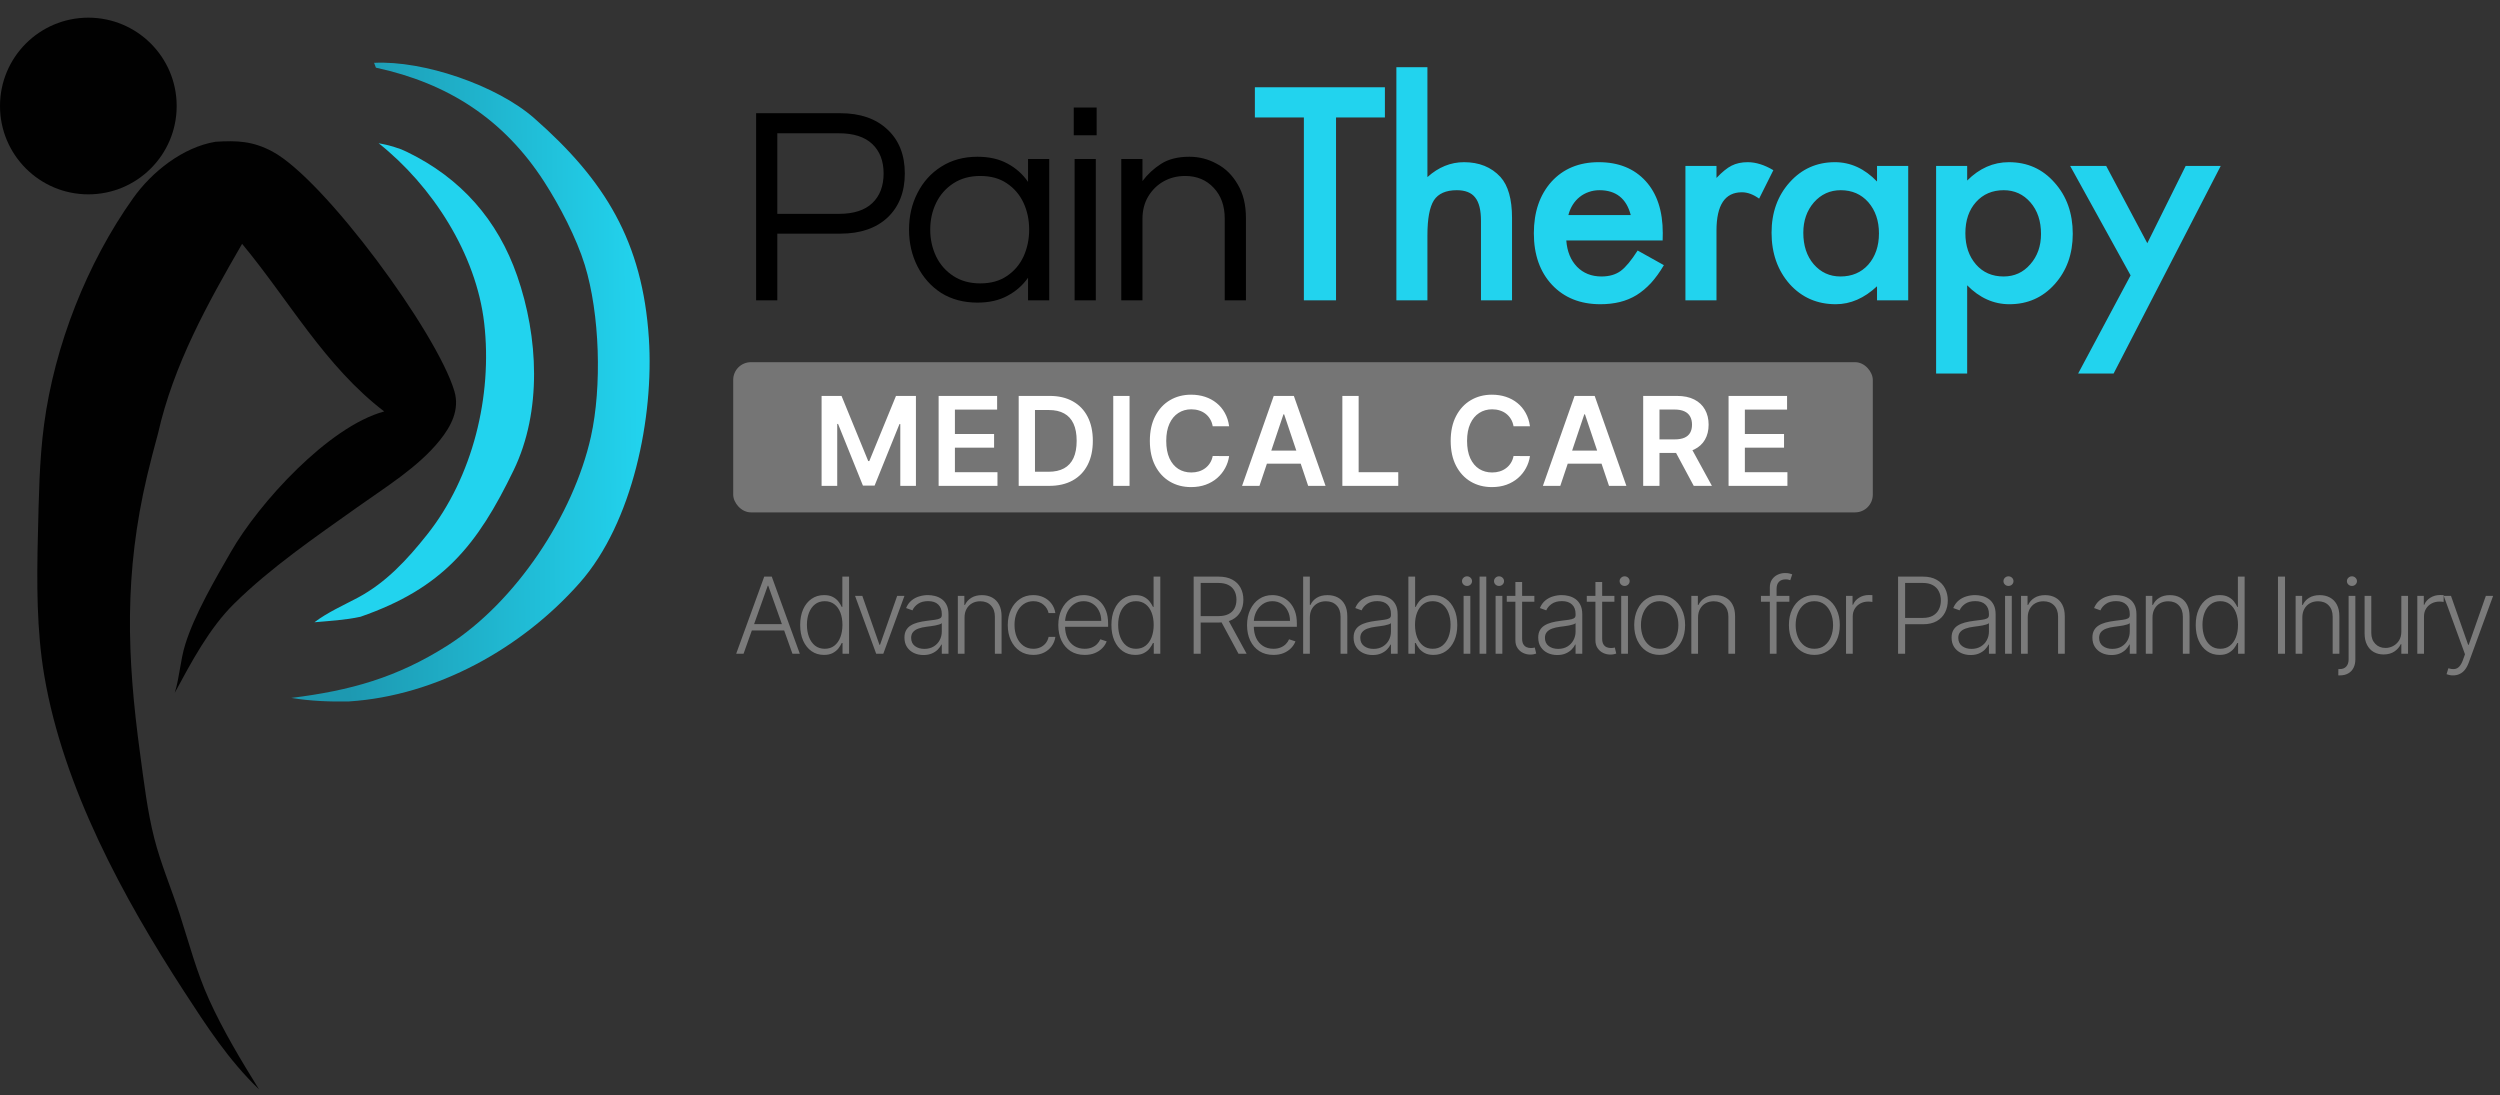 <svg width="283" height="124" viewBox="0 0 283 124" fill="none" xmlns="http://www.w3.org/2000/svg">
<rect x="0" y="0" width="283" height="124" fill="#333333" stroke="none"/>
<path d="M35.595 70.439C37.102 69.3 38.867 68.531 40.529 67.643C43.721 65.936 46.121 63.32 48.352 60.512C53.533 53.989 55.759 44.796 54.81 36.571C53.908 28.749 48.94 21.038 42.857 16.211C44.007 16.424 45.04 16.697 46.098 17.211C52.183 20.165 56.346 24.901 58.547 31.233C60.94 38.117 61.38 46.547 58.144 53.231C54.024 61.74 50.138 66.573 40.811 69.816C39.105 70.19 37.332 70.285 35.595 70.439Z" fill="#22D3EE"/>
<path d="M32.977 79.004C39.643 78.18 44.92 76.716 50.669 73.065C58.356 68.184 64.922 58.294 66.892 49.432C68.15 43.776 67.902 35.539 66.202 30.008C65.255 26.928 63.346 23.279 61.606 20.58C57.026 13.477 50.71 9.422 42.552 7.659L42.346 7.113C47.922 6.825 56.231 9.658 60.461 13.369C68.498 20.422 72.741 27.365 73.454 38.316C74.032 47.175 71.649 59.142 65.64 65.958C59.105 73.371 49.432 78.765 39.502 79.403C37.358 79.445 35.093 79.361 32.977 79.004Z" fill="url(#paint0_linear_523_215)"/>
<path d="M29.322 123.316C25.879 120.009 23.425 116.214 20.848 112.248C13.954 101.64 7.177 89.153 5.023 76.539C4.138 71.356 4.157 65.896 4.289 60.653C4.394 56.474 4.436 52.199 4.989 48.051C6.178 39.124 9.839 29.788 15.068 22.436C17.208 19.426 20.698 16.669 24.38 16.05C26.816 15.889 28.623 15.964 30.846 17.159C36.751 20.332 49.492 37.692 51.436 44.28C52.052 46.367 51.082 48.225 49.792 49.836C47.358 52.877 43.61 55.166 40.462 57.407C35.703 60.795 30.668 64.23 26.498 68.342C23.678 71.123 21.657 74.961 19.783 78.425C20.335 76.629 20.409 74.761 20.963 72.971C22.025 69.539 24.353 65.584 26.148 62.456C29.319 56.931 37.18 48.287 43.492 46.576C36.779 41.446 32.699 33.976 27.406 27.602C23.456 34.441 19.653 41.273 17.888 49.066C17.453 50.65 17.043 52.241 16.659 53.838C14.048 64.907 14.347 74.242 15.871 85.407C16.305 88.586 16.679 91.833 17.478 94.945C18.221 97.839 19.414 100.63 20.336 103.472C21.395 106.736 22.244 110.02 23.667 113.155C25.272 116.693 27.28 120.017 29.322 123.316Z" fill="#010101"/>
<circle cx="10" cy="12" r="10" fill="#010101"/>
<path d="M85.592 34V12.816H95.128C97.389 12.816 99.171 13.435 100.472 14.672C101.773 15.888 102.424 17.541 102.424 19.632C102.424 21.723 101.773 23.387 100.472 24.624C99.171 25.84 97.389 26.448 95.128 26.448H87.992V34H85.592ZM87.992 24.208H94.968C96.632 24.208 97.891 23.803 98.744 22.992C99.597 22.181 100.024 21.061 100.024 19.632C100.024 18.224 99.597 17.115 98.744 16.304C97.891 15.493 96.632 15.088 94.968 15.088H87.992V24.208ZM110.646 34.256C109.088 34.256 107.723 33.893 106.55 33.168C105.398 32.421 104.502 31.419 103.862 30.16C103.222 28.901 102.902 27.515 102.902 26C102.902 24.464 103.222 23.077 103.862 21.84C104.502 20.581 105.398 19.589 106.55 18.864C107.723 18.117 109.088 17.744 110.646 17.744C111.968 17.744 113.099 18 114.038 18.512C114.998 19.024 115.776 19.717 116.374 20.592V18H118.774V34H116.374V31.44C115.776 32.293 114.998 32.976 114.038 33.488C113.099 34 111.968 34.256 110.646 34.256ZM110.966 32.08C112.16 32.08 113.163 31.803 113.974 31.248C114.806 30.693 115.435 29.957 115.862 29.04C116.288 28.101 116.502 27.088 116.502 26C116.502 24.891 116.288 23.877 115.862 22.96C115.435 22.043 114.806 21.307 113.974 20.752C113.163 20.197 112.16 19.92 110.966 19.92C109.792 19.92 108.779 20.197 107.926 20.752C107.072 21.307 106.422 22.043 105.974 22.96C105.526 23.877 105.302 24.891 105.302 26C105.302 27.088 105.526 28.101 105.974 29.04C106.422 29.957 107.072 30.693 107.926 31.248C108.779 31.803 109.792 32.08 110.966 32.08ZM121.549 15.312V12.176H124.141V15.312H121.549ZM121.645 34V18H124.045V34H121.645ZM126.928 34V18H129.327V20.496C129.904 19.728 130.608 19.077 131.44 18.544C132.272 18.011 133.338 17.744 134.64 17.744C135.749 17.744 136.784 18.011 137.744 18.544C138.725 19.056 139.514 19.835 140.112 20.88C140.73 21.904 141.04 23.173 141.04 24.688V34H138.64V24.752C138.64 23.301 138.224 22.139 137.392 21.264C136.56 20.368 135.482 19.92 134.16 19.92C133.264 19.92 132.453 20.123 131.727 20.528C131.002 20.933 130.416 21.509 129.968 22.256C129.541 22.981 129.327 23.824 129.327 24.784V34H126.928Z" fill="black"/>
<path d="M151.239 13.297V34H147.599V13.297H142.052V9.875H156.771V13.297H151.239ZM158.069 7.609H161.584V20.047C162.834 18.922 164.215 18.359 165.725 18.359C167.444 18.359 168.819 18.917 169.85 20.031C170.725 21 171.162 22.547 171.162 24.672V34H167.647V25C167.647 23.781 167.428 22.901 166.991 22.359C166.564 21.807 165.871 21.531 164.912 21.531C163.683 21.531 162.819 21.912 162.319 22.672C161.829 23.443 161.584 24.766 161.584 26.641V34H158.069V7.609ZM188.211 27.219H177.304C177.398 28.469 177.804 29.463 178.523 30.203C179.242 30.932 180.164 31.297 181.289 31.297C182.164 31.297 182.888 31.088 183.461 30.672C184.023 30.255 184.664 29.484 185.382 28.359L188.351 30.016C187.893 30.797 187.409 31.469 186.898 32.031C186.388 32.583 185.841 33.042 185.257 33.406C184.674 33.76 184.044 34.021 183.367 34.188C182.69 34.354 181.955 34.438 181.164 34.438C178.893 34.438 177.07 33.708 175.695 32.25C174.32 30.781 173.632 28.833 173.632 26.406C173.632 24 174.299 22.052 175.632 20.562C176.976 19.094 178.757 18.359 180.976 18.359C183.216 18.359 184.987 19.073 186.289 20.5C187.58 21.917 188.226 23.88 188.226 26.391L188.211 27.219ZM184.601 24.344C184.112 22.469 182.929 21.531 181.054 21.531C180.627 21.531 180.226 21.599 179.851 21.734C179.476 21.859 179.132 22.047 178.82 22.297C178.518 22.537 178.257 22.828 178.039 23.172C177.82 23.516 177.653 23.906 177.539 24.344H184.601ZM190.79 18.781H194.306V20.141C194.951 19.463 195.524 19 196.024 18.75C196.535 18.49 197.139 18.359 197.837 18.359C198.764 18.359 199.733 18.662 200.743 19.266L199.134 22.484C198.467 22.005 197.816 21.766 197.181 21.766C195.264 21.766 194.306 23.213 194.306 26.109V34H190.79V18.781ZM212.479 18.781H216.01V34H212.479V32.406C211.031 33.76 209.474 34.438 207.807 34.438C205.703 34.438 203.963 33.677 202.588 32.156C201.224 30.604 200.541 28.667 200.541 26.344C200.541 24.062 201.224 22.162 202.588 20.641C203.953 19.12 205.661 18.359 207.713 18.359C209.484 18.359 211.073 19.088 212.479 20.547V18.781ZM204.135 26.344C204.135 27.802 204.526 28.99 205.307 29.906C206.109 30.833 207.119 31.297 208.338 31.297C209.64 31.297 210.692 30.849 211.494 29.953C212.296 29.026 212.698 27.849 212.698 26.422C212.698 24.995 212.296 23.818 211.494 22.891C210.692 21.984 209.651 21.531 208.369 21.531C207.161 21.531 206.151 21.99 205.338 22.906C204.536 23.833 204.135 24.979 204.135 26.344ZM222.683 42.281H219.167V18.781H222.683V20.438C224.069 19.052 225.641 18.359 227.402 18.359C229.496 18.359 231.22 19.13 232.574 20.672C233.949 22.203 234.636 24.135 234.636 26.469C234.636 28.75 233.954 30.651 232.589 32.172C231.235 33.682 229.527 34.438 227.464 34.438C225.683 34.438 224.089 33.724 222.683 32.297V42.281ZM231.042 26.484C231.042 25.026 230.647 23.838 229.855 22.922C229.053 21.995 228.042 21.531 226.824 21.531C225.532 21.531 224.485 21.979 223.683 22.875C222.881 23.771 222.48 24.948 222.48 26.406C222.48 27.833 222.881 29.01 223.683 29.938C224.475 30.844 225.516 31.297 226.808 31.297C228.027 31.297 229.032 30.838 229.824 29.922C230.636 29.005 231.042 27.859 231.042 26.484ZM241.184 31.172L234.341 18.781H238.419L243.075 27.531L247.419 18.781H251.387L239.262 42.281H235.247L241.184 31.172Z" fill="#22D3EE"/>
<rect x="83" y="41" width="129" height="17" rx="2" fill="#757575"/>
<path d="M93.004 44.818H95.261L98.284 52.196H98.403L101.426 44.818H103.683V55H101.913V48.005H101.819L99.005 54.97H97.683L94.869 47.99H94.774V55H93.004V44.818ZM106.252 55V44.818H112.874V46.364H108.096V49.129H112.531V50.675H108.096V53.454H112.914V55H106.252ZM118.766 55H115.316V44.818H118.836C119.846 44.818 120.715 45.022 121.441 45.43C122.17 45.834 122.73 46.416 123.121 47.175C123.512 47.934 123.708 48.842 123.708 49.899C123.708 50.96 123.511 51.871 123.116 52.633C122.725 53.396 122.16 53.981 121.421 54.389C120.685 54.796 119.8 55 118.766 55ZM117.16 53.404H118.676C119.386 53.404 119.977 53.275 120.451 53.016C120.925 52.755 121.282 52.365 121.52 51.848C121.759 51.328 121.878 50.678 121.878 49.899C121.878 49.12 121.759 48.474 121.52 47.96C121.282 47.443 120.929 47.057 120.461 46.802C119.997 46.543 119.421 46.414 118.731 46.414H117.16V53.404ZM127.865 44.818V55H126.02V44.818H127.865ZM139.137 48.254H137.278C137.225 47.949 137.127 47.678 136.984 47.443C136.842 47.205 136.665 47.002 136.453 46.837C136.24 46.671 135.998 46.547 135.727 46.464C135.458 46.378 135.168 46.334 134.857 46.334C134.303 46.334 133.813 46.474 133.385 46.752C132.958 47.027 132.623 47.432 132.381 47.965C132.139 48.495 132.018 49.144 132.018 49.909C132.018 50.688 132.139 51.344 132.381 51.878C132.626 52.408 132.961 52.809 133.385 53.081C133.813 53.349 134.301 53.484 134.852 53.484C135.157 53.484 135.442 53.444 135.707 53.364C135.975 53.282 136.216 53.16 136.428 53.001C136.643 52.842 136.824 52.647 136.97 52.415C137.119 52.183 137.221 51.918 137.278 51.619L139.137 51.629C139.068 52.113 138.917 52.567 138.685 52.992C138.456 53.416 138.156 53.79 137.785 54.115C137.414 54.437 136.98 54.688 136.482 54.871C135.985 55.05 135.433 55.139 134.827 55.139C133.932 55.139 133.133 54.932 132.431 54.518C131.728 54.103 131.174 53.505 130.77 52.723C130.366 51.941 130.163 51.003 130.163 49.909C130.163 48.812 130.367 47.874 130.775 47.095C131.183 46.313 131.738 45.715 132.44 45.3C133.143 44.886 133.939 44.679 134.827 44.679C135.394 44.679 135.921 44.758 136.408 44.918C136.895 45.077 137.329 45.31 137.71 45.619C138.092 45.923 138.405 46.298 138.65 46.742C138.899 47.183 139.061 47.687 139.137 48.254ZM142.571 55H140.602L144.187 44.818H146.464L150.053 55H148.084L145.365 46.906H145.285L142.571 55ZM142.635 51.008H148.005V52.489H142.635V51.008ZM151.954 55V44.818H153.799V53.454H158.283V55H151.954ZM173.192 48.254H171.332C171.279 47.949 171.181 47.678 171.039 47.443C170.896 47.205 170.719 47.002 170.507 46.837C170.295 46.671 170.053 46.547 169.781 46.464C169.513 46.378 169.223 46.334 168.911 46.334C168.358 46.334 167.867 46.474 167.44 46.752C167.012 47.027 166.677 47.432 166.435 47.965C166.193 48.495 166.072 49.144 166.072 49.909C166.072 50.688 166.193 51.344 166.435 51.878C166.681 52.408 167.015 52.809 167.44 53.081C167.867 53.349 168.356 53.484 168.906 53.484C169.211 53.484 169.496 53.444 169.761 53.364C170.03 53.282 170.27 53.16 170.482 53.001C170.698 52.842 170.878 52.647 171.024 52.415C171.173 52.183 171.276 51.918 171.332 51.619L173.192 51.629C173.122 52.113 172.971 52.567 172.739 52.992C172.511 53.416 172.211 53.79 171.839 54.115C171.468 54.437 171.034 54.688 170.537 54.871C170.04 55.05 169.488 55.139 168.881 55.139C167.986 55.139 167.188 54.932 166.485 54.518C165.782 54.103 165.229 53.505 164.824 52.723C164.42 51.941 164.218 51.003 164.218 49.909C164.218 48.812 164.422 47.874 164.829 47.095C165.237 46.313 165.792 45.715 166.495 45.3C167.198 44.886 167.993 44.679 168.881 44.679C169.448 44.679 169.975 44.758 170.462 44.918C170.949 45.077 171.384 45.31 171.765 45.619C172.146 45.923 172.459 46.298 172.704 46.742C172.953 47.183 173.115 47.687 173.192 48.254ZM176.625 55H174.656L178.241 44.818H180.518L184.107 55H182.139L179.419 46.906H179.34L176.625 55ZM176.69 51.008H182.059V52.489H176.69V51.008ZM186.009 55V44.818H189.827C190.609 44.818 191.265 44.954 191.795 45.226C192.329 45.498 192.732 45.879 193.004 46.369C193.279 46.856 193.416 47.425 193.416 48.075C193.416 48.727 193.277 49.294 192.999 49.775C192.724 50.252 192.318 50.622 191.781 50.883C191.244 51.142 190.584 51.271 189.802 51.271H187.082V49.74H189.553C190.011 49.74 190.385 49.677 190.677 49.551C190.969 49.422 191.184 49.235 191.323 48.989C191.466 48.741 191.537 48.436 191.537 48.075C191.537 47.713 191.466 47.405 191.323 47.15C191.181 46.891 190.964 46.696 190.672 46.563C190.38 46.427 190.004 46.359 189.543 46.359H187.853V55H186.009ZM191.268 50.386L193.789 55H191.731L189.255 50.386H191.268ZM195.674 55V44.818H202.296V46.364H197.518V49.129H201.953V50.675H197.518V53.454H202.336V55H195.674Z" fill="white"/>
<path d="M84.172 74H83.337L86.511 65.273H87.364L90.538 74H89.703L86.967 66.308H86.908L84.172 74ZM84.773 70.655H89.102V71.371H84.773V70.655ZM93.273 74.136C92.736 74.136 92.266 73.994 91.862 73.71C91.459 73.426 91.144 73.03 90.916 72.521C90.692 72.013 90.58 71.421 90.58 70.744C90.58 70.071 90.692 69.481 90.916 68.976C91.144 68.467 91.46 68.072 91.867 67.791C92.273 67.507 92.746 67.365 93.286 67.365C93.683 67.365 94.014 67.436 94.279 67.578C94.543 67.717 94.754 67.891 94.914 68.098C95.073 68.305 95.196 68.507 95.284 68.703H95.353V65.273H96.115V74H95.374V72.785H95.284C95.196 72.984 95.071 73.189 94.909 73.399C94.747 73.606 94.533 73.781 94.266 73.923C94.002 74.065 93.671 74.136 93.273 74.136ZM93.362 73.442C93.786 73.442 94.147 73.327 94.445 73.097C94.743 72.864 94.97 72.544 95.127 72.138C95.286 71.729 95.365 71.26 95.365 70.731C95.365 70.209 95.287 69.747 95.131 69.347C94.975 68.943 94.747 68.628 94.449 68.401C94.151 68.171 93.789 68.055 93.362 68.055C92.925 68.055 92.556 68.175 92.254 68.413C91.956 68.649 91.729 68.969 91.573 69.372C91.419 69.776 91.343 70.229 91.343 70.731C91.343 71.24 91.421 71.699 91.577 72.108C91.733 72.517 91.96 72.842 92.259 73.084C92.56 73.322 92.928 73.442 93.362 73.442ZM102.383 67.454L99.992 74H99.182L96.792 67.454H97.614L99.557 72.999H99.617L101.56 67.454H102.383ZM104.535 74.149C104.141 74.149 103.78 74.072 103.453 73.919C103.126 73.763 102.866 73.538 102.673 73.246C102.48 72.95 102.383 72.592 102.383 72.172C102.383 71.848 102.445 71.575 102.567 71.354C102.689 71.132 102.862 70.95 103.087 70.808C103.311 70.666 103.577 70.554 103.883 70.472C104.19 70.389 104.528 70.325 104.898 70.28C105.264 70.234 105.574 70.195 105.827 70.16C106.082 70.126 106.277 70.072 106.41 69.999C106.544 69.925 106.611 69.805 106.611 69.641V69.487C106.611 69.041 106.477 68.69 106.21 68.435C105.946 68.176 105.565 68.047 105.068 68.047C104.597 68.047 104.212 68.151 103.913 68.358C103.618 68.565 103.41 68.81 103.291 69.091L102.571 68.831C102.719 68.473 102.923 68.188 103.185 67.974C103.446 67.758 103.739 67.604 104.062 67.51C104.386 67.413 104.714 67.365 105.047 67.365C105.297 67.365 105.557 67.398 105.827 67.463C106.099 67.528 106.352 67.642 106.585 67.804C106.818 67.963 107.007 68.186 107.152 68.473C107.297 68.757 107.369 69.118 107.369 69.555V74H106.611V72.965H106.564C106.473 73.158 106.338 73.345 106.159 73.527C105.98 73.709 105.756 73.858 105.486 73.974C105.216 74.091 104.899 74.149 104.535 74.149ZM104.638 73.454C105.041 73.454 105.391 73.365 105.686 73.186C105.982 73.007 106.209 72.77 106.368 72.474C106.53 72.176 106.611 71.848 106.611 71.49V70.544C106.554 70.598 106.459 70.646 106.325 70.689C106.195 70.731 106.043 70.77 105.869 70.804C105.699 70.835 105.528 70.862 105.358 70.885C105.187 70.908 105.034 70.928 104.898 70.945C104.528 70.99 104.213 71.061 103.952 71.158C103.69 71.254 103.49 71.388 103.351 71.558C103.212 71.726 103.142 71.942 103.142 72.206C103.142 72.604 103.284 72.912 103.568 73.131C103.852 73.347 104.209 73.454 104.638 73.454ZM109.186 69.909V74H108.427V67.454H109.164V68.481H109.232C109.386 68.146 109.624 67.878 109.948 67.676C110.275 67.472 110.678 67.369 111.159 67.369C111.599 67.369 111.985 67.462 112.318 67.646C112.653 67.828 112.913 68.097 113.097 68.452C113.285 68.807 113.379 69.243 113.379 69.76V74H112.62V69.807C112.62 69.27 112.47 68.845 112.169 68.533C111.87 68.22 111.47 68.064 110.967 68.064C110.623 68.064 110.318 68.138 110.051 68.285C109.784 68.433 109.572 68.646 109.416 68.925C109.262 69.2 109.186 69.528 109.186 69.909ZM116.973 74.136C116.388 74.136 115.878 73.99 115.443 73.697C115.011 73.405 114.676 73.004 114.438 72.496C114.199 71.987 114.08 71.408 114.08 70.757C114.08 70.101 114.2 69.517 114.442 69.006C114.686 68.494 115.024 68.094 115.456 67.804C115.888 67.511 116.389 67.365 116.96 67.365C117.398 67.365 117.794 67.45 118.149 67.621C118.504 67.788 118.797 68.026 119.027 68.332C119.26 68.636 119.406 68.992 119.466 69.398H118.699C118.619 69.028 118.428 68.713 118.124 68.452C117.823 68.188 117.439 68.055 116.973 68.055C116.555 68.055 116.186 68.169 115.865 68.396C115.544 68.621 115.293 68.935 115.111 69.338C114.932 69.739 114.842 70.203 114.842 70.731C114.842 71.263 114.93 71.733 115.107 72.142C115.283 72.548 115.53 72.867 115.848 73.097C116.169 73.327 116.544 73.442 116.973 73.442C117.263 73.442 117.527 73.388 117.766 73.28C118.007 73.169 118.209 73.013 118.371 72.811C118.536 72.609 118.646 72.369 118.703 72.091H119.47C119.413 72.486 119.273 72.838 119.048 73.148C118.827 73.454 118.538 73.696 118.183 73.872C117.831 74.048 117.428 74.136 116.973 74.136ZM122.782 74.136C122.171 74.136 121.643 73.994 121.197 73.71C120.751 73.423 120.406 73.027 120.162 72.521C119.92 72.013 119.799 71.428 119.799 70.766C119.799 70.106 119.92 69.521 120.162 69.01C120.406 68.496 120.742 68.094 121.171 67.804C121.603 67.511 122.102 67.365 122.667 67.365C123.022 67.365 123.365 67.43 123.694 67.561C124.024 67.689 124.319 67.886 124.581 68.153C124.845 68.418 125.054 68.751 125.207 69.155C125.36 69.555 125.437 70.03 125.437 70.578V70.953H120.323V70.284H124.662C124.662 69.864 124.576 69.486 124.406 69.151C124.238 68.812 124.004 68.546 123.703 68.349C123.404 68.153 123.059 68.055 122.667 68.055C122.252 68.055 121.887 68.166 121.572 68.388C121.257 68.609 121.01 68.902 120.831 69.266C120.654 69.629 120.565 70.027 120.562 70.459V70.859C120.562 71.379 120.652 71.834 120.831 72.223C121.012 72.609 121.269 72.909 121.602 73.122C121.934 73.335 122.328 73.442 122.782 73.442C123.092 73.442 123.363 73.394 123.596 73.297C123.832 73.2 124.029 73.071 124.189 72.909C124.35 72.744 124.473 72.564 124.555 72.368L125.275 72.602C125.176 72.878 125.012 73.132 124.785 73.365C124.561 73.598 124.279 73.785 123.941 73.928C123.606 74.067 123.22 74.136 122.782 74.136ZM128.505 74.136C127.968 74.136 127.498 73.994 127.095 73.71C126.691 73.426 126.376 73.03 126.149 72.521C125.924 72.013 125.812 71.421 125.812 70.744C125.812 70.071 125.924 69.481 126.149 68.976C126.376 68.467 126.693 68.072 127.099 67.791C127.505 67.507 127.978 67.365 128.518 67.365C128.916 67.365 129.247 67.436 129.511 67.578C129.775 67.717 129.987 67.891 130.146 68.098C130.305 68.305 130.428 68.507 130.517 68.703H130.585V65.273H131.347V74H130.606V72.785H130.517C130.428 72.984 130.303 73.189 130.142 73.399C129.98 73.606 129.765 73.781 129.498 73.923C129.234 74.065 128.903 74.136 128.505 74.136ZM128.595 73.442C129.018 73.442 129.379 73.327 129.677 73.097C129.975 72.864 130.203 72.544 130.359 72.138C130.518 71.729 130.597 71.26 130.597 70.731C130.597 70.209 130.519 69.747 130.363 69.347C130.207 68.943 129.98 68.628 129.681 68.401C129.383 68.171 129.021 68.055 128.595 68.055C128.157 68.055 127.788 68.175 127.487 68.413C127.188 68.649 126.961 68.969 126.805 69.372C126.651 69.776 126.575 70.229 126.575 70.731C126.575 71.24 126.653 71.699 126.809 72.108C126.965 72.517 127.193 72.842 127.491 73.084C127.792 73.322 128.16 73.442 128.595 73.442ZM135.121 74V65.273H137.937C138.557 65.273 139.074 65.385 139.489 65.609C139.906 65.831 140.22 66.139 140.43 66.534C140.643 66.926 140.75 67.376 140.75 67.885C140.75 68.394 140.643 68.842 140.43 69.231C140.22 69.621 139.908 69.925 139.493 70.144C139.078 70.362 138.564 70.472 137.95 70.472H135.551V69.743H137.929C138.383 69.743 138.761 69.668 139.062 69.517C139.366 69.367 139.592 69.152 139.74 68.874C139.891 68.595 139.966 68.266 139.966 67.885C139.966 67.504 139.891 67.172 139.74 66.888C139.589 66.601 139.362 66.379 139.058 66.223C138.757 66.067 138.376 65.989 137.916 65.989H135.918V74H135.121ZM138.969 70.062L141.116 74H140.196L138.07 70.062H138.969ZM144.149 74.136C143.538 74.136 143.01 73.994 142.564 73.71C142.118 73.423 141.773 73.027 141.529 72.521C141.287 72.013 141.166 71.428 141.166 70.766C141.166 70.106 141.287 69.521 141.529 69.01C141.773 68.496 142.11 68.094 142.538 67.804C142.97 67.511 143.469 67.365 144.034 67.365C144.389 67.365 144.732 67.43 145.061 67.561C145.391 67.689 145.686 67.886 145.948 68.153C146.212 68.418 146.421 68.751 146.574 69.155C146.727 69.555 146.804 70.03 146.804 70.578V70.953H141.69V70.284H146.029C146.029 69.864 145.943 69.486 145.773 69.151C145.605 68.812 145.371 68.546 145.07 68.349C144.771 68.153 144.426 68.055 144.034 68.055C143.619 68.055 143.254 68.166 142.939 68.388C142.624 68.609 142.377 68.902 142.198 69.266C142.021 69.629 141.932 70.027 141.929 70.459V70.859C141.929 71.379 142.019 71.834 142.198 72.223C142.379 72.609 142.637 72.909 142.969 73.122C143.301 73.335 143.695 73.442 144.149 73.442C144.459 73.442 144.73 73.394 144.963 73.297C145.199 73.2 145.396 73.071 145.556 72.909C145.717 72.744 145.84 72.564 145.922 72.368L146.642 72.602C146.543 72.878 146.379 73.132 146.152 73.365C145.928 73.598 145.646 73.785 145.308 73.928C144.973 74.067 144.587 74.136 144.149 74.136ZM148.274 69.909V74H147.516V65.273H148.274V68.481H148.342C148.496 68.144 148.733 67.874 149.054 67.672C149.378 67.47 149.787 67.369 150.281 67.369C150.724 67.369 151.114 67.46 151.449 67.642C151.784 67.824 152.045 68.092 152.233 68.447C152.42 68.803 152.514 69.24 152.514 69.76V74H151.751V69.807C151.751 69.267 151.601 68.842 151.3 68.533C151.001 68.22 150.598 68.064 150.09 68.064C149.74 68.064 149.429 68.138 149.156 68.285C148.884 68.433 148.668 68.646 148.509 68.925C148.352 69.2 148.274 69.528 148.274 69.909ZM155.38 74.149C154.985 74.149 154.624 74.072 154.297 73.919C153.971 73.763 153.711 73.538 153.518 73.246C153.324 72.95 153.228 72.592 153.228 72.172C153.228 71.848 153.289 71.575 153.411 71.354C153.533 71.132 153.707 70.95 153.931 70.808C154.155 70.666 154.421 70.554 154.728 70.472C155.035 70.389 155.373 70.325 155.742 70.28C156.109 70.234 156.418 70.195 156.671 70.16C156.927 70.126 157.121 70.072 157.255 69.999C157.388 69.925 157.455 69.805 157.455 69.641V69.487C157.455 69.041 157.322 68.69 157.055 68.435C156.79 68.176 156.41 68.047 155.913 68.047C155.441 68.047 155.056 68.151 154.758 68.358C154.462 68.565 154.255 68.81 154.136 69.091L153.415 68.831C153.563 68.473 153.768 68.188 154.029 67.974C154.29 67.758 154.583 67.604 154.907 67.51C155.231 67.413 155.559 67.365 155.891 67.365C156.141 67.365 156.401 67.398 156.671 67.463C156.944 67.528 157.197 67.642 157.43 67.804C157.663 67.963 157.851 68.186 157.996 68.473C158.141 68.757 158.214 69.118 158.214 69.555V74H157.455V72.965H157.408C157.317 73.158 157.182 73.345 157.003 73.527C156.824 73.709 156.6 73.858 156.33 73.974C156.06 74.091 155.743 74.149 155.38 74.149ZM155.482 73.454C155.886 73.454 156.235 73.365 156.53 73.186C156.826 73.007 157.053 72.77 157.212 72.474C157.374 72.176 157.455 71.848 157.455 71.49V70.544C157.398 70.598 157.303 70.646 157.17 70.689C157.039 70.731 156.887 70.77 156.714 70.804C156.543 70.835 156.373 70.862 156.202 70.885C156.032 70.908 155.878 70.928 155.742 70.945C155.373 70.99 155.057 71.061 154.796 71.158C154.535 71.254 154.334 71.388 154.195 71.558C154.056 71.726 153.986 71.942 153.986 72.206C153.986 72.604 154.128 72.912 154.413 73.131C154.697 73.347 155.053 73.454 155.482 73.454ZM159.429 74V65.273H160.192V68.703H160.26C160.345 68.507 160.467 68.305 160.627 68.098C160.788 67.891 161 67.717 161.261 67.578C161.526 67.436 161.858 67.365 162.259 67.365C162.796 67.365 163.267 67.507 163.673 67.791C164.08 68.072 164.396 68.467 164.624 68.976C164.851 69.481 164.965 70.071 164.965 70.744C164.965 71.421 164.851 72.013 164.624 72.521C164.399 73.03 164.084 73.426 163.678 73.71C163.274 73.994 162.806 74.136 162.271 74.136C161.874 74.136 161.541 74.065 161.274 73.923C161.01 73.781 160.797 73.606 160.635 73.399C160.473 73.189 160.348 72.984 160.26 72.785H160.166V74H159.429ZM160.179 70.731C160.179 71.26 160.257 71.729 160.413 72.138C160.573 72.544 160.8 72.864 161.095 73.097C161.394 73.327 161.754 73.442 162.178 73.442C162.612 73.442 162.98 73.322 163.281 73.084C163.582 72.842 163.811 72.517 163.967 72.108C164.124 71.699 164.202 71.24 164.202 70.731C164.202 70.229 164.124 69.776 163.967 69.372C163.814 68.969 163.587 68.649 163.286 68.413C162.984 68.175 162.615 68.055 162.178 68.055C161.752 68.055 161.389 68.171 161.091 68.401C160.796 68.628 160.57 68.943 160.413 69.347C160.257 69.747 160.179 70.209 160.179 70.731ZM165.679 74V67.454H166.442V74H165.679ZM166.067 66.329C165.911 66.329 165.777 66.277 165.667 66.172C165.556 66.064 165.5 65.935 165.5 65.784C165.5 65.633 165.556 65.506 165.667 65.401C165.777 65.293 165.911 65.239 166.067 65.239C166.223 65.239 166.357 65.293 166.468 65.401C166.578 65.506 166.634 65.633 166.634 65.784C166.634 65.935 166.578 66.064 166.468 66.172C166.357 66.277 166.223 66.329 166.067 66.329ZM168.247 65.273V74H167.488V65.273H168.247ZM169.302 74V67.454H170.065V74H169.302ZM169.69 66.329C169.534 66.329 169.4 66.277 169.29 66.172C169.179 66.064 169.123 65.935 169.123 65.784C169.123 65.633 169.179 65.506 169.29 65.401C169.4 65.293 169.534 65.239 169.69 65.239C169.846 65.239 169.98 65.293 170.091 65.401C170.201 65.506 170.257 65.633 170.257 65.784C170.257 65.935 170.201 66.064 170.091 66.172C169.98 66.277 169.846 66.329 169.69 66.329ZM173.689 67.454V68.115H170.566V67.454H173.689ZM171.542 65.886H172.304V72.291C172.304 72.564 172.351 72.778 172.445 72.935C172.539 73.088 172.661 73.197 172.811 73.263C172.962 73.325 173.122 73.356 173.293 73.356C173.392 73.356 173.478 73.351 173.549 73.34C173.62 73.325 173.682 73.311 173.736 73.297L173.898 73.983C173.824 74.011 173.733 74.037 173.625 74.06C173.517 74.085 173.384 74.098 173.225 74.098C172.946 74.098 172.678 74.037 172.419 73.915C172.164 73.793 171.953 73.611 171.789 73.369C171.624 73.128 171.542 72.828 171.542 72.47V65.886ZM176.28 74.149C175.885 74.149 175.524 74.072 175.198 73.919C174.871 73.763 174.611 73.538 174.418 73.246C174.225 72.95 174.128 72.592 174.128 72.172C174.128 71.848 174.189 71.575 174.311 71.354C174.433 71.132 174.607 70.95 174.831 70.808C175.056 70.666 175.321 70.554 175.628 70.472C175.935 70.389 176.273 70.325 176.642 70.28C177.009 70.234 177.318 70.195 177.571 70.16C177.827 70.126 178.021 70.072 178.155 69.999C178.289 69.925 178.355 69.805 178.355 69.641V69.487C178.355 69.041 178.222 68.69 177.955 68.435C177.691 68.176 177.31 68.047 176.813 68.047C176.341 68.047 175.956 68.151 175.658 68.358C175.362 68.565 175.155 68.81 175.036 69.091L174.316 68.831C174.463 68.473 174.668 68.188 174.929 67.974C175.191 67.758 175.483 67.604 175.807 67.51C176.131 67.413 176.459 67.365 176.791 67.365C177.041 67.365 177.301 67.398 177.571 67.463C177.844 67.528 178.097 67.642 178.33 67.804C178.563 67.963 178.752 68.186 178.896 68.473C179.041 68.757 179.114 69.118 179.114 69.555V74H178.355V72.965H178.308C178.218 73.158 178.083 73.345 177.904 73.527C177.725 73.709 177.5 73.858 177.23 73.974C176.96 74.091 176.644 74.149 176.28 74.149ZM176.382 73.454C176.786 73.454 177.135 73.365 177.431 73.186C177.726 73.007 177.953 72.77 178.112 72.474C178.274 72.176 178.355 71.848 178.355 71.49V70.544C178.298 70.598 178.203 70.646 178.07 70.689C177.939 70.731 177.787 70.77 177.614 70.804C177.443 70.835 177.273 70.862 177.102 70.885C176.932 70.908 176.779 70.928 176.642 70.945C176.273 70.99 175.958 71.061 175.696 71.158C175.435 71.254 175.235 71.388 175.095 71.558C174.956 71.726 174.887 71.942 174.887 72.206C174.887 72.604 175.029 72.912 175.313 73.131C175.597 73.347 175.953 73.454 176.382 73.454ZM182.75 67.454V68.115H179.626V67.454H182.75ZM180.602 65.886H181.365V72.291C181.365 72.564 181.412 72.778 181.505 72.935C181.599 73.088 181.721 73.197 181.872 73.263C182.022 73.325 182.183 73.356 182.353 73.356C182.453 73.356 182.538 73.351 182.609 73.34C182.68 73.325 182.743 73.311 182.797 73.297L182.959 73.983C182.885 74.011 182.794 74.037 182.686 74.06C182.578 74.085 182.444 74.098 182.285 74.098C182.007 74.098 181.738 74.037 181.48 73.915C181.224 73.793 181.014 73.611 180.849 73.369C180.684 73.128 180.602 72.828 180.602 72.47V65.886ZM183.521 74V67.454H184.284V74H183.521ZM183.909 66.329C183.752 66.329 183.619 66.277 183.508 66.172C183.397 66.064 183.342 65.935 183.342 65.784C183.342 65.633 183.397 65.506 183.508 65.401C183.619 65.293 183.752 65.239 183.909 65.239C184.065 65.239 184.198 65.293 184.309 65.401C184.42 65.506 184.475 65.633 184.475 65.784C184.475 65.935 184.42 66.064 184.309 66.172C184.198 66.277 184.065 66.329 183.909 66.329ZM187.874 74.136C187.308 74.136 186.808 73.993 186.374 73.706C185.942 73.419 185.604 73.023 185.36 72.517C185.115 72.008 184.993 71.422 184.993 70.757C184.993 70.087 185.115 69.497 185.36 68.989C185.604 68.477 185.942 68.079 186.374 67.796C186.808 67.508 187.308 67.365 187.874 67.365C188.439 67.365 188.938 67.508 189.369 67.796C189.801 68.082 190.139 68.48 190.384 68.989C190.631 69.497 190.754 70.087 190.754 70.757C190.754 71.422 190.632 72.008 190.388 72.517C190.144 73.023 189.804 73.419 189.369 73.706C188.938 73.993 188.439 74.136 187.874 74.136ZM187.874 73.442C188.328 73.442 188.713 73.32 189.029 73.075C189.344 72.831 189.583 72.506 189.744 72.099C189.909 71.693 189.992 71.246 189.992 70.757C189.992 70.269 189.909 69.82 189.744 69.41C189.583 69.001 189.344 68.673 189.029 68.426C188.713 68.179 188.328 68.055 187.874 68.055C187.422 68.055 187.037 68.179 186.719 68.426C186.404 68.673 186.164 69.001 185.999 69.41C185.837 69.82 185.756 70.269 185.756 70.757C185.756 71.246 185.837 71.693 185.999 72.099C186.164 72.506 186.404 72.831 186.719 73.075C187.034 73.32 187.419 73.442 187.874 73.442ZM192.218 69.909V74H191.46V67.454H192.197V68.481H192.265C192.418 68.146 192.657 67.878 192.981 67.676C193.308 67.472 193.711 67.369 194.191 67.369C194.631 67.369 195.018 67.462 195.35 67.646C195.685 67.828 195.945 68.097 196.13 68.452C196.317 68.807 196.411 69.243 196.411 69.76V74H195.653V69.807C195.653 69.27 195.502 68.845 195.201 68.533C194.903 68.22 194.502 68.064 193.999 68.064C193.656 68.064 193.35 68.138 193.083 68.285C192.816 68.433 192.604 68.646 192.448 68.925C192.295 69.2 192.218 69.528 192.218 69.909ZM202.557 67.454V68.115H199.34V67.454H202.557ZM200.345 74V66.496C200.345 66.144 200.426 65.847 200.588 65.605C200.753 65.364 200.967 65.18 201.232 65.055C201.496 64.93 201.776 64.868 202.071 64.868C202.27 64.868 202.435 64.885 202.565 64.919C202.699 64.95 202.804 64.981 202.881 65.013L202.659 65.678C202.602 65.66 202.533 65.641 202.45 65.618C202.368 65.595 202.264 65.584 202.139 65.584C201.81 65.584 201.556 65.676 201.377 65.861C201.198 66.046 201.108 66.31 201.108 66.653L201.104 74H200.345ZM205.385 74.136C204.82 74.136 204.32 73.993 203.885 73.706C203.453 73.419 203.115 73.023 202.871 72.517C202.627 72.008 202.505 71.422 202.505 70.757C202.505 70.087 202.627 69.497 202.871 68.989C203.115 68.477 203.453 68.079 203.885 67.796C204.32 67.508 204.82 67.365 205.385 67.365C205.951 67.365 206.449 67.508 206.881 67.796C207.313 68.082 207.651 68.48 207.895 68.989C208.142 69.497 208.266 70.087 208.266 70.757C208.266 71.422 208.144 72.008 207.9 72.517C207.655 73.023 207.316 73.419 206.881 73.706C206.449 73.993 205.951 74.136 205.385 74.136ZM205.385 73.442C205.84 73.442 206.225 73.32 206.54 73.075C206.855 72.831 207.094 72.506 207.256 72.099C207.421 71.693 207.503 71.246 207.503 70.757C207.503 70.269 207.421 69.82 207.256 69.41C207.094 69.001 206.855 68.673 206.54 68.426C206.225 68.179 205.84 68.055 205.385 68.055C204.934 68.055 204.549 68.179 204.23 68.426C203.915 68.673 203.675 69.001 203.51 69.41C203.348 69.82 203.267 70.269 203.267 70.757C203.267 71.246 203.348 71.693 203.51 72.099C203.675 72.506 203.915 72.831 204.23 73.075C204.546 73.32 204.931 73.442 205.385 73.442ZM208.971 74V67.454H209.708V68.46H209.764C209.894 68.131 210.122 67.865 210.446 67.663C210.772 67.459 211.142 67.356 211.553 67.356C211.616 67.356 211.686 67.358 211.762 67.361C211.839 67.364 211.903 67.367 211.954 67.369V68.141C211.92 68.135 211.86 68.126 211.775 68.115C211.69 68.104 211.598 68.098 211.498 68.098C211.157 68.098 210.853 68.171 210.586 68.315C210.322 68.457 210.113 68.655 209.96 68.908C209.806 69.16 209.73 69.449 209.73 69.773V74H208.971ZM214.861 74V65.273H217.678C218.297 65.273 218.814 65.392 219.229 65.631C219.647 65.867 219.961 66.188 220.171 66.594C220.384 67 220.49 67.457 220.49 67.966C220.49 68.474 220.385 68.933 220.175 69.342C219.965 69.749 219.652 70.071 219.238 70.31C218.823 70.546 218.307 70.663 217.691 70.663H215.475V69.947H217.669C218.127 69.947 218.506 69.862 218.807 69.692C219.108 69.519 219.333 69.283 219.48 68.984C219.631 68.686 219.706 68.347 219.706 67.966C219.706 67.585 219.631 67.246 219.48 66.947C219.333 66.649 219.107 66.415 218.803 66.244C218.502 66.074 218.12 65.989 217.657 65.989H215.658V74H214.861ZM223.072 74.149C222.677 74.149 222.316 74.072 221.989 73.919C221.662 73.763 221.403 73.538 221.209 73.246C221.016 72.95 220.92 72.592 220.92 72.172C220.92 71.848 220.981 71.575 221.103 71.354C221.225 71.132 221.398 70.95 221.623 70.808C221.847 70.666 222.113 70.554 222.42 70.472C222.726 70.389 223.064 70.325 223.434 70.28C223.8 70.234 224.11 70.195 224.363 70.16C224.618 70.126 224.813 70.072 224.947 69.999C225.08 69.925 225.147 69.805 225.147 69.641V69.487C225.147 69.041 225.013 68.69 224.746 68.435C224.482 68.176 224.101 68.047 223.604 68.047C223.133 68.047 222.748 68.151 222.449 68.358C222.154 68.565 221.947 68.81 221.827 69.091L221.107 68.831C221.255 68.473 221.459 68.188 221.721 67.974C221.982 67.758 222.275 67.604 222.599 67.51C222.922 67.413 223.251 67.365 223.583 67.365C223.833 67.365 224.093 67.398 224.363 67.463C224.636 67.528 224.888 67.642 225.121 67.804C225.354 67.963 225.543 68.186 225.688 68.473C225.833 68.757 225.905 69.118 225.905 69.555V74H225.147V72.965H225.1C225.009 73.158 224.874 73.345 224.695 73.527C224.516 73.709 224.292 73.858 224.022 73.974C223.752 74.091 223.435 74.149 223.072 74.149ZM223.174 73.454C223.577 73.454 223.927 73.365 224.222 73.186C224.518 73.007 224.745 72.77 224.904 72.474C225.066 72.176 225.147 71.848 225.147 71.49V70.544C225.09 70.598 224.995 70.646 224.861 70.689C224.731 70.731 224.579 70.77 224.405 70.804C224.235 70.835 224.064 70.862 223.894 70.885C223.724 70.908 223.57 70.928 223.434 70.945C223.064 70.99 222.749 71.061 222.488 71.158C222.226 71.254 222.026 71.388 221.887 71.558C221.748 71.726 221.678 71.942 221.678 72.206C221.678 72.604 221.82 72.912 222.104 73.131C222.388 73.347 222.745 73.454 223.174 73.454ZM226.972 74V67.454H227.734V74H226.972ZM227.359 66.329C227.203 66.329 227.07 66.277 226.959 66.172C226.848 66.064 226.793 65.935 226.793 65.784C226.793 65.633 226.848 65.506 226.959 65.401C227.07 65.293 227.203 65.239 227.359 65.239C227.516 65.239 227.649 65.293 227.76 65.401C227.871 65.506 227.926 65.633 227.926 65.784C227.926 65.935 227.871 66.064 227.76 66.172C227.649 66.277 227.516 66.329 227.359 66.329ZM229.539 69.909V74H228.78V67.454H229.518V68.481H229.586C229.739 68.146 229.978 67.878 230.302 67.676C230.628 67.472 231.032 67.369 231.512 67.369C231.952 67.369 232.339 67.462 232.671 67.646C233.006 67.828 233.266 68.097 233.451 68.452C233.638 68.807 233.732 69.243 233.732 69.76V74H232.974V69.807C232.974 69.27 232.823 68.845 232.522 68.533C232.224 68.22 231.823 68.064 231.32 68.064C230.977 68.064 230.671 68.138 230.404 68.285C230.137 68.433 229.925 68.646 229.769 68.925C229.616 69.2 229.539 69.528 229.539 69.909ZM239.013 74.149C238.618 74.149 238.257 74.072 237.93 73.919C237.604 73.763 237.344 73.538 237.151 73.246C236.957 72.95 236.861 72.592 236.861 72.172C236.861 71.848 236.922 71.575 237.044 71.354C237.166 71.132 237.34 70.95 237.564 70.808C237.788 70.666 238.054 70.554 238.361 70.472C238.668 70.389 239.006 70.325 239.375 70.28C239.742 70.234 240.051 70.195 240.304 70.16C240.56 70.126 240.754 70.072 240.888 69.999C241.021 69.925 241.088 69.805 241.088 69.641V69.487C241.088 69.041 240.955 68.69 240.688 68.435C240.423 68.176 240.043 68.047 239.546 68.047C239.074 68.047 238.689 68.151 238.391 68.358C238.095 68.565 237.888 68.81 237.769 69.091L237.048 68.831C237.196 68.473 237.401 68.188 237.662 67.974C237.923 67.758 238.216 67.604 238.54 67.51C238.864 67.413 239.192 67.365 239.524 67.365C239.774 67.365 240.034 67.398 240.304 67.463C240.577 67.528 240.83 67.642 241.063 67.804C241.296 67.963 241.484 68.186 241.629 68.473C241.774 68.757 241.847 69.118 241.847 69.555V74H241.088V72.965H241.041C240.95 73.158 240.815 73.345 240.636 73.527C240.457 73.709 240.233 73.858 239.963 73.974C239.693 74.091 239.376 74.149 239.013 74.149ZM239.115 73.454C239.519 73.454 239.868 73.365 240.163 73.186C240.459 73.007 240.686 72.77 240.845 72.474C241.007 72.176 241.088 71.848 241.088 71.49V70.544C241.031 70.598 240.936 70.646 240.803 70.689C240.672 70.731 240.52 70.77 240.347 70.804C240.176 70.835 240.006 70.862 239.835 70.885C239.665 70.908 239.511 70.928 239.375 70.945C239.006 70.99 238.69 71.061 238.429 71.158C238.168 71.254 237.967 71.388 237.828 71.558C237.689 71.726 237.619 71.942 237.619 72.206C237.619 72.604 237.761 72.912 238.046 73.131C238.33 73.347 238.686 73.454 239.115 73.454ZM243.663 69.909V74H242.904V67.454H243.642V68.481H243.71C243.863 68.146 244.102 67.878 244.426 67.676C244.752 67.472 245.156 67.369 245.636 67.369C246.076 67.369 246.463 67.462 246.795 67.646C247.13 67.828 247.39 68.097 247.575 68.452C247.762 68.807 247.856 69.243 247.856 69.76V74H247.098V69.807C247.098 69.27 246.947 68.845 246.646 68.533C246.348 68.22 245.947 68.064 245.444 68.064C245.1 68.064 244.795 68.138 244.528 68.285C244.261 68.433 244.049 68.646 243.893 68.925C243.74 69.2 243.663 69.528 243.663 69.909ZM251.25 74.136C250.713 74.136 250.243 73.994 249.84 73.71C249.436 73.426 249.121 73.03 248.894 72.521C248.669 72.013 248.557 71.421 248.557 70.744C248.557 70.071 248.669 69.481 248.894 68.976C249.121 68.467 249.438 68.072 249.844 67.791C250.25 67.507 250.723 67.365 251.263 67.365C251.661 67.365 251.992 67.436 252.256 67.578C252.52 67.717 252.732 67.891 252.891 68.098C253.05 68.305 253.173 68.507 253.261 68.703H253.33V65.273H254.092V74H253.351V72.785H253.261C253.173 72.984 253.048 73.189 252.886 73.399C252.725 73.606 252.51 73.781 252.243 73.923C251.979 74.065 251.648 74.136 251.25 74.136ZM251.34 73.442C251.763 73.442 252.124 73.327 252.422 73.097C252.72 72.864 252.948 72.544 253.104 72.138C253.263 71.729 253.342 71.26 253.342 70.731C253.342 70.209 253.264 69.747 253.108 69.347C252.952 68.943 252.725 68.628 252.426 68.401C252.128 68.171 251.766 68.055 251.34 68.055C250.902 68.055 250.533 68.175 250.232 68.413C249.933 68.649 249.706 68.969 249.55 69.372C249.396 69.776 249.32 70.229 249.32 70.731C249.32 71.24 249.398 71.699 249.554 72.108C249.71 72.517 249.938 72.842 250.236 73.084C250.537 73.322 250.905 73.442 251.34 73.442ZM258.663 65.273V74H257.866V65.273H258.663ZM260.624 69.909V74H259.865V67.454H260.602V68.481H260.671C260.824 68.146 261.063 67.878 261.386 67.676C261.713 67.472 262.117 67.369 262.597 67.369C263.037 67.369 263.423 67.462 263.756 67.646C264.091 67.828 264.351 68.097 264.536 68.452C264.723 68.807 264.817 69.243 264.817 69.76V74H264.058V69.807C264.058 69.27 263.908 68.845 263.607 68.533C263.308 68.22 262.908 68.064 262.405 68.064C262.061 68.064 261.756 68.138 261.489 68.285C261.222 68.433 261.01 68.646 260.854 68.925C260.7 69.2 260.624 69.528 260.624 69.909ZM265.863 67.454H266.626V74.635C266.626 75.007 266.556 75.328 266.417 75.598C266.281 75.871 266.082 76.081 265.82 76.229C265.559 76.379 265.244 76.454 264.874 76.454C264.846 76.454 264.817 76.454 264.789 76.454C264.761 76.454 264.729 76.453 264.695 76.45L264.704 75.739C264.732 75.739 264.759 75.739 264.785 75.739C264.81 75.739 264.837 75.739 264.866 75.739C265.178 75.739 265.423 75.642 265.599 75.449C265.775 75.256 265.863 74.984 265.863 74.635V67.454ZM266.238 66.329C266.085 66.329 265.951 66.277 265.837 66.172C265.727 66.064 265.671 65.935 265.671 65.784C265.671 65.633 265.727 65.506 265.837 65.401C265.951 65.293 266.085 65.239 266.238 65.239C266.394 65.239 266.528 65.293 266.638 65.401C266.752 65.506 266.809 65.633 266.809 65.784C266.809 65.935 266.752 66.064 266.638 66.172C266.528 66.277 266.394 66.329 266.238 66.329ZM271.831 71.499V67.454H272.589V74H271.831V72.913H271.771C271.618 73.249 271.375 73.528 271.042 73.753C270.71 73.974 270.304 74.085 269.824 74.085C269.406 74.085 269.035 73.994 268.712 73.812C268.388 73.628 268.133 73.358 267.949 73.003C267.764 72.648 267.672 72.212 267.672 71.695V67.454H268.43V71.648C268.43 72.159 268.581 72.571 268.882 72.883C269.183 73.193 269.569 73.348 270.041 73.348C270.337 73.348 270.621 73.277 270.893 73.135C271.166 72.993 271.39 72.785 271.567 72.513C271.743 72.237 271.831 71.899 271.831 71.499ZM273.638 74V67.454H274.375V68.46H274.43C274.561 68.131 274.788 67.865 275.112 67.663C275.439 67.459 275.808 67.356 276.22 67.356C276.282 67.356 276.352 67.358 276.429 67.361C276.505 67.364 276.569 67.367 276.62 67.369V68.141C276.586 68.135 276.527 68.126 276.441 68.115C276.356 68.104 276.264 68.098 276.165 68.098C275.824 68.098 275.52 68.171 275.253 68.315C274.988 68.457 274.78 68.655 274.626 68.908C274.473 69.16 274.396 69.449 274.396 69.773V74H273.638ZM277.682 76.454C277.532 76.454 277.391 76.44 277.261 76.412C277.13 76.383 277.026 76.352 276.95 76.318L277.154 75.649C277.413 75.729 277.643 75.757 277.844 75.734C278.046 75.715 278.225 75.624 278.381 75.462C278.538 75.303 278.677 75.058 278.799 74.729L279.038 74.064L276.63 67.454H277.452L279.396 72.999H279.455L281.398 67.454H282.221L279.451 75.035C279.334 75.351 279.191 75.614 279.021 75.824C278.85 76.037 278.653 76.195 278.428 76.297C278.207 76.402 277.958 76.454 277.682 76.454Z" fill="#7B7B7B"/>
<defs>
<linearGradient id="paint0_linear_523_215" x1="72.795" y1="43.575" x2="39.279" y2="43.788" gradientUnits="userSpaceOnUse">
<stop stop-color="#22D3EE"/>
<stop offset="1" stop-color="#1D99B1"/>
</linearGradient>
</defs>
</svg>
